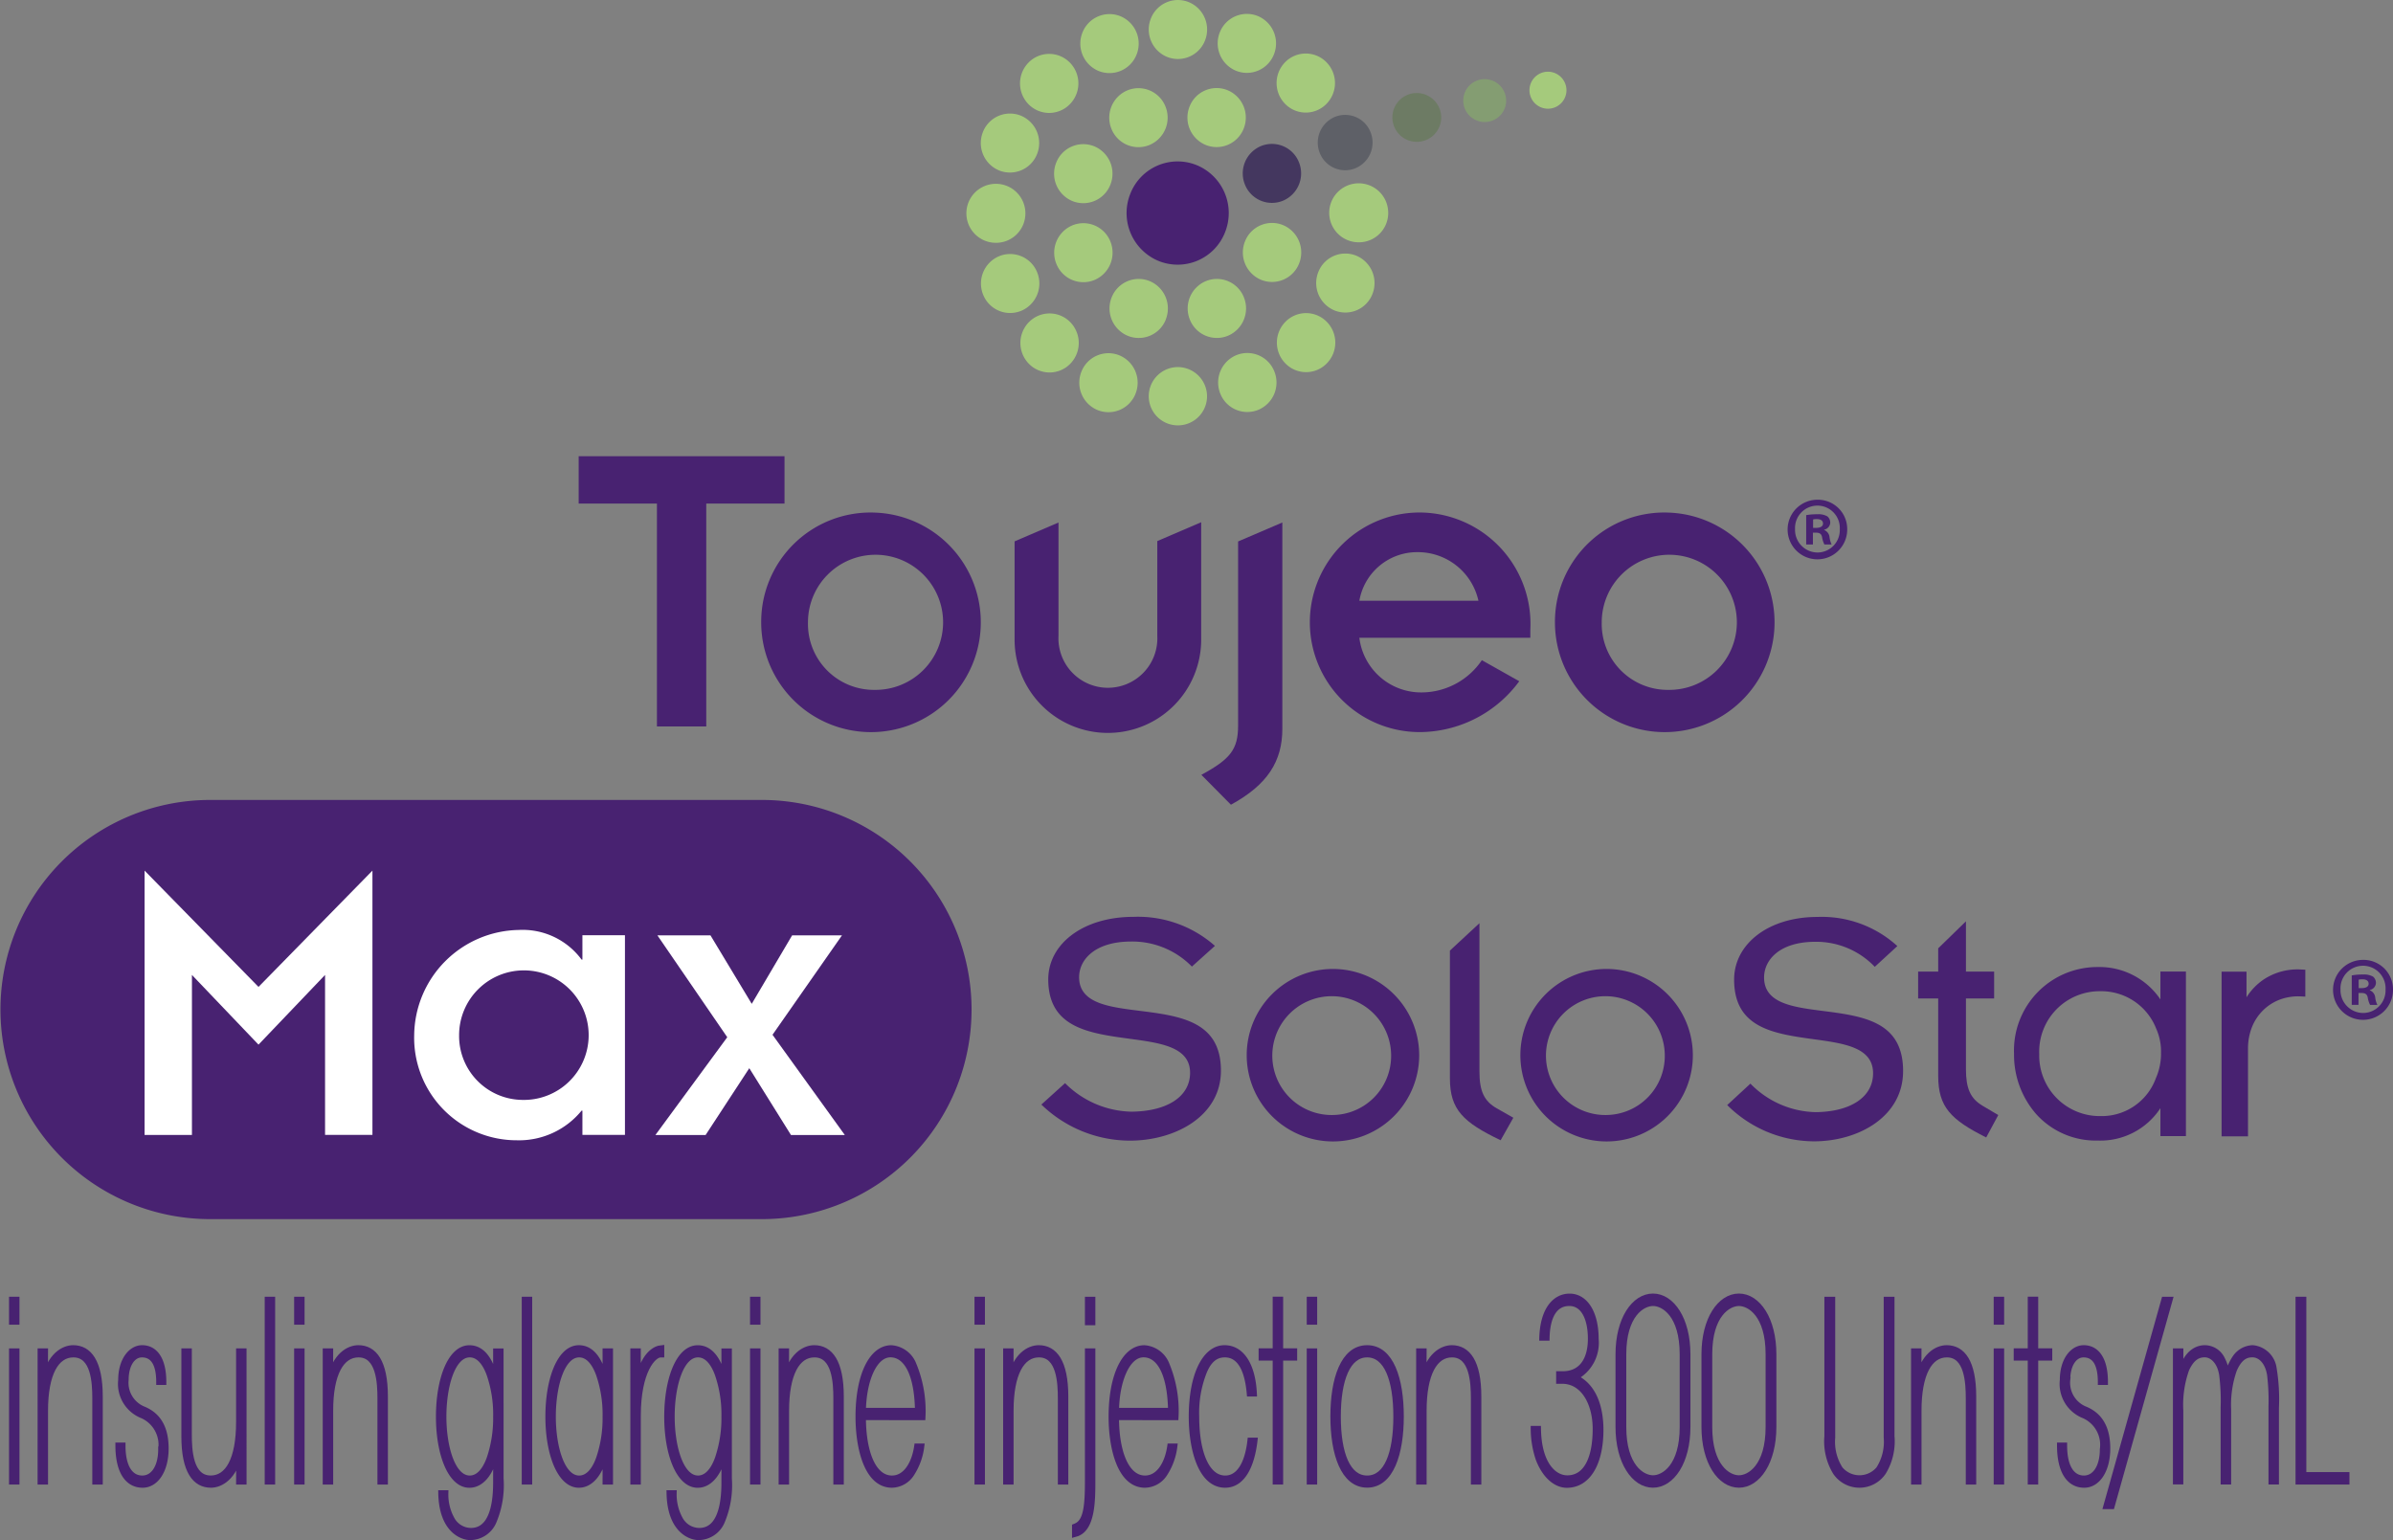<svg id="Group_76378" data-name="Group 76378" xmlns="http://www.w3.org/2000/svg" width="185.594" height="119.456" viewBox="0 0 185.594 119.456">
  <rect x="0" y="0" width="185.594" height="119.456" fill="#808080" stroke="none"/>
  <g id="Group_76368" data-name="Group 76368" transform="translate(0.923 100.558)">
    <path id="Path_3533" data-name="Path 3533" d="M43.8,240.741h.359v1.716H43.8Zm0,4.006h.359v10.109H43.8Z" transform="translate(-43.797 -240.493)" fill="#482271"/>
    <path id="Path_3534" data-name="Path 3534" d="M43.8,240.741h.358v1.717H43.8Zm0,4.006h.358v10.109H43.8Z" transform="translate(-43.797 -240.493)" fill="none" stroke="#482271" stroke-width="0.451"/>
    <path id="Path_3535" data-name="Path 3535" d="M47.086,246.56h.358c0,.724,0,1.392-.038,2.213.409-1.87,1.461-2.461,2.217-2.461,1.219,0,2.065,1.069,2.065,3.757v6.6h-.36v-6.428c0-1.239-.09-3.433-1.692-3.433-1.334,0-2.193,1.469-2.193,4.368v5.493h-.358Z" transform="translate(-44.867 -242.307)" fill="#482271"/>
    <path id="Path_3536" data-name="Path 3536" d="M47.086,246.56h.358c0,.724,0,1.392-.038,2.213.409-1.87,1.461-2.461,2.217-2.461,1.219,0,2.065,1.069,2.065,3.757v6.6h-.36v-6.428c0-1.239-.09-3.433-1.692-3.433-1.334,0-2.193,1.469-2.193,4.368v5.493h-.358Z" transform="translate(-44.867 -242.307)" fill="none" stroke="#482271" stroke-width="0.451"/>
    <path id="Path_3537" data-name="Path 3537" d="M59.2,248.944c0-1.622-.6-2.136-1.334-2.136s-1.256.8-1.256,1.964a2.221,2.221,0,0,0,1.423,2.308c.73.324,1.678,1.012,1.678,3.014,0,1.717-.781,2.823-1.794,2.823-1.191,0-1.884-1.106-1.884-3.052h.333c0,1.754.641,2.556,1.526,2.556s1.461-.9,1.461-2.251a2.489,2.489,0,0,0-1.448-2.631,2.629,2.629,0,0,1-1.655-2.747c0-1.564.8-2.481,1.628-2.481.962,0,1.654.821,1.654,2.633Z" transform="translate(-47.781 -242.306)" fill="#482271"/>
    <path id="Path_3538" data-name="Path 3538" d="M59.2,248.944c0-1.622-.6-2.136-1.334-2.136s-1.256.8-1.256,1.964a2.221,2.221,0,0,0,1.423,2.308c.73.324,1.678,1.012,1.678,3.014,0,1.717-.781,2.823-1.794,2.823-1.191,0-1.884-1.106-1.884-3.052h.333c0,1.754.641,2.556,1.526,2.556s1.461-.9,1.461-2.251a2.489,2.489,0,0,0-1.448-2.631,2.629,2.629,0,0,1-1.655-2.747c0-1.564.8-2.481,1.628-2.481.962,0,1.654.821,1.654,2.633Z" transform="translate(-47.781 -242.306)" fill="none" stroke="#482271" stroke-width="0.451"/>
    <path id="Path_3539" data-name="Path 3539" d="M68.222,256.789h-.36c0-.724,0-1.392.038-2.212-.41,1.868-1.46,2.46-2.217,2.46-1.219,0-2.065-1.068-2.065-3.757v-6.6h.359v6.427c0,1.239.09,3.433,1.693,3.433,1.333,0,2.191-1.468,2.191-4.368v-5.493h.36Z" transform="translate(-50.249 -242.427)" fill="#482271"/>
    <path id="Path_3540" data-name="Path 3540" d="M68.222,256.789h-.36c0-.724,0-1.392.038-2.212-.41,1.868-1.46,2.46-2.217,2.46-1.219,0-2.065-1.068-2.065-3.757v-6.6h.359v6.427c0,1.239.09,3.433,1.693,3.433,1.333,0,2.191-1.468,2.191-4.368v-5.493h.36Z" transform="translate(-50.249 -242.427)" fill="none" stroke="#482271" stroke-width="0.451"/>
    <rect id="Rectangle_147958" data-name="Rectangle 147958" width="0.358" height="14.115" transform="translate(19.833 0.247)" fill="#482271"/>
    <rect id="Rectangle_147959" data-name="Rectangle 147959" width="0.358" height="14.115" transform="translate(19.833 0.248)" fill="none" stroke="#482271" stroke-width="0.451"/>
    <path id="Path_3541" data-name="Path 3541" d="M76.582,240.741h.359v1.716h-.359Zm0,4.006h.359v10.109h-.359Z" transform="translate(-54.467 -240.493)" fill="#482271"/>
    <path id="Path_3542" data-name="Path 3542" d="M76.583,240.741h.358v1.717h-.358Zm0,4.006h.358v10.109h-.358Z" transform="translate(-54.468 -240.493)" fill="none" stroke="#482271" stroke-width="0.451"/>
    <path id="Path_3543" data-name="Path 3543" d="M79.87,246.56h.359c0,.724,0,1.392-.037,2.213.409-1.87,1.46-2.461,2.217-2.461,1.218,0,2.064,1.069,2.064,3.757v6.6h-.36v-6.428c0-1.239-.09-3.433-1.692-3.433-1.334,0-2.192,1.469-2.192,4.368v5.493H79.87Z" transform="translate(-55.537 -242.307)" fill="#482271"/>
    <path id="Path_3544" data-name="Path 3544" d="M79.87,246.56h.359c0,.724,0,1.392-.037,2.213.409-1.87,1.46-2.461,2.217-2.461,1.218,0,2.064,1.069,2.064,3.757v6.6h-.36v-6.428c0-1.239-.09-3.433-1.692-3.433-1.334,0-2.192,1.469-2.192,4.368v5.493H79.87Z" transform="translate(-55.537 -242.307)" fill="none" stroke="#482271" stroke-width="0.451"/>
    <path id="Path_3545" data-name="Path 3545" d="M97.683,256.422a7.232,7.232,0,0,1-.539,3.319,1.99,1.99,0,0,1-1.819,1.238c-.629,0-2.2-.552-2.257-3.414H93.4a3.967,3.967,0,0,0,.487,2.022,1.707,1.707,0,0,0,1.487.9c.718,0,1.949-.382,1.949-3.757,0-.65,0-1.622.025-2.594-.307,1.717-1.089,2.785-2.09,2.785-1.448,0-2.37-2.4-2.37-5.284,0-2.937.922-5.321,2.37-5.321.886,0,1.654.724,2.09,2.785-.025-.781-.025-1.506-.025-2.536h.358Zm-4.435-4.789c0,2.327.68,4.789,2.038,4.789.68,0,1.193-.61,1.526-1.526a9.735,9.735,0,0,0,.513-3.281,9.574,9.574,0,0,0-.513-3.28c-.333-.917-.846-1.527-1.526-1.527-1.359,0-2.038,2.461-2.038,4.807Z" transform="translate(-59.775 -242.307)" fill="#482271"/>
    <path id="Path_3546" data-name="Path 3546" d="M97.683,256.422a7.232,7.232,0,0,1-.539,3.319,1.99,1.99,0,0,1-1.819,1.238c-.629,0-2.2-.552-2.257-3.414H93.4a3.967,3.967,0,0,0,.487,2.022,1.707,1.707,0,0,0,1.487.9c.718,0,1.949-.382,1.949-3.757,0-.65,0-1.622.025-2.594-.307,1.717-1.089,2.785-2.09,2.785-1.448,0-2.37-2.4-2.37-5.284,0-2.937.922-5.321,2.37-5.321.886,0,1.654.724,2.09,2.785-.025-.781-.025-1.506-.025-2.536h.358Zm-4.435-4.789c0,2.327.68,4.789,2.038,4.789.68,0,1.193-.61,1.526-1.526a9.735,9.735,0,0,0,.513-3.281,9.574,9.574,0,0,0-.513-3.28c-.333-.917-.846-1.527-1.526-1.527-1.359,0-2.038,2.461-2.038,4.807Z" transform="translate(-59.775 -242.307)" fill="none" stroke="#482271" stroke-width="0.451"/>
    <rect id="Rectangle_147960" data-name="Rectangle 147960" width="0.358" height="14.115" transform="translate(39.767 0.247)" fill="#482271"/>
    <rect id="Rectangle_147961" data-name="Rectangle 147961" width="0.358" height="14.115" transform="translate(39.768 0.248)" fill="none" stroke="#482271" stroke-width="0.451"/>
    <path id="Path_3547" data-name="Path 3547" d="M110.265,256.669h-.359c0-1.259,0-1.945.026-2.536-.308,1.717-1.089,2.785-2.09,2.785-1.448,0-2.371-2.4-2.371-5.284,0-2.937.923-5.321,2.371-5.321.885,0,1.655.724,2.09,2.785-.026-.781-.026-1.506-.026-2.536h.359Zm-4.435-5.035c0,2.327.679,4.789,2.038,4.789.68,0,1.193-.61,1.526-1.526a9.735,9.735,0,0,0,.513-3.281,9.575,9.575,0,0,0-.513-3.28c-.333-.917-.846-1.527-1.526-1.527-1.359,0-2.038,2.461-2.038,4.807Z" transform="translate(-63.87 -242.307)" fill="#482271"/>
    <path id="Path_3548" data-name="Path 3548" d="M110.265,256.669h-.359c0-1.259,0-1.945.026-2.536-.308,1.717-1.089,2.785-2.09,2.785-1.448,0-2.371-2.4-2.371-5.284,0-2.937.923-5.321,2.371-5.321.885,0,1.655.724,2.09,2.785-.026-.781-.026-1.506-.026-2.536h.359Zm-4.435-5.035c0,2.327.679,4.789,2.038,4.789.68,0,1.193-.61,1.526-1.526a9.735,9.735,0,0,0,.513-3.281,9.575,9.575,0,0,0-.513-3.28c-.333-.917-.846-1.527-1.526-1.527-1.359,0-2.038,2.461-2.038,4.807Z" transform="translate(-63.87 -242.307)" fill="none" stroke="#482271" stroke-width="0.451"/>
    <path id="Path_3549" data-name="Path 3549" d="M115.239,246.56h.36c0,1.259,0,1.908-.038,2.633.383-2.422,1.435-2.843,1.858-2.881v.5h-.063c-.552,0-1.756,1.24-1.756,4.75v5.111h-.36Z" transform="translate(-67.049 -242.307)" fill="#482271"/>
    <path id="Path_3550" data-name="Path 3550" d="M115.239,246.56h.36c0,1.259,0,1.908-.038,2.633.383-2.422,1.435-2.843,1.858-2.881v.5h-.063c-.552,0-1.756,1.24-1.756,4.75v5.111h-.36Z" transform="translate(-67.049 -242.307)" fill="none" stroke="#482271" stroke-width="0.451"/>
    <path id="Path_3551" data-name="Path 3551" d="M123.93,256.422a7.242,7.242,0,0,1-.539,3.319,1.991,1.991,0,0,1-1.82,1.238c-.628,0-2.2-.552-2.256-3.414h.333a3.967,3.967,0,0,0,.488,2.022,1.706,1.706,0,0,0,1.486.9c.718,0,1.949-.382,1.949-3.757,0-.65,0-1.622.026-2.594-.308,1.717-1.09,2.785-2.09,2.785-1.448,0-2.372-2.4-2.372-5.284,0-2.937.923-5.321,2.372-5.321.885,0,1.653.724,2.09,2.785-.026-.781-.026-1.506-.026-2.536h.359Zm-4.435-4.789c0,2.327.68,4.789,2.038,4.789.679,0,1.192-.61,1.525-1.526a9.735,9.735,0,0,0,.513-3.281,9.574,9.574,0,0,0-.513-3.28c-.333-.917-.846-1.527-1.525-1.527-1.359,0-2.038,2.461-2.038,4.807Z" transform="translate(-68.317 -242.307)" fill="#482271"/>
    <path id="Path_3552" data-name="Path 3552" d="M123.93,256.422a7.242,7.242,0,0,1-.539,3.319,1.991,1.991,0,0,1-1.82,1.238c-.628,0-2.2-.552-2.256-3.414h.333a3.967,3.967,0,0,0,.488,2.022,1.706,1.706,0,0,0,1.486.9c.718,0,1.949-.382,1.949-3.757,0-.65,0-1.622.026-2.594-.308,1.717-1.09,2.785-2.09,2.785-1.448,0-2.372-2.4-2.372-5.284,0-2.937.923-5.321,2.372-5.321.885,0,1.653.724,2.09,2.785-.026-.781-.026-1.506-.026-2.536h.359Zm-4.435-4.789c0,2.327.68,4.789,2.038,4.789.679,0,1.192-.61,1.525-1.526a9.735,9.735,0,0,0,.513-3.281,9.574,9.574,0,0,0-.513-3.28c-.333-.917-.846-1.527-1.525-1.527-1.359,0-2.038,2.461-2.038,4.807Z" transform="translate(-68.317 -242.307)" fill="none" stroke="#482271" stroke-width="0.451"/>
    <path id="Path_3553" data-name="Path 3553" d="M129,240.741h.358v1.716H129Zm0,4.006h.358v10.109H129Z" transform="translate(-71.527 -240.493)" fill="#482271"/>
    <path id="Path_3554" data-name="Path 3554" d="M129,240.741h.359v1.717H129Zm0,4.006h.359v10.109H129Z" transform="translate(-71.527 -240.493)" fill="none" stroke="#482271" stroke-width="0.451"/>
    <path id="Path_3555" data-name="Path 3555" d="M132.287,246.56h.36c0,.724,0,1.392-.038,2.213.41-1.87,1.46-2.461,2.217-2.461,1.219,0,2.065,1.069,2.065,3.757v6.6h-.359v-6.428c0-1.239-.09-3.433-1.693-3.433-1.332,0-2.191,1.469-2.191,4.368v5.493h-.36Z" transform="translate(-72.597 -242.307)" fill="#482271"/>
    <path id="Path_3556" data-name="Path 3556" d="M132.287,246.56h.36c0,.724,0,1.392-.038,2.213.41-1.87,1.46-2.461,2.217-2.461,1.219,0,2.065,1.069,2.065,3.757v6.6h-.359v-6.428c0-1.239-.09-3.433-1.693-3.433-1.332,0-2.191,1.469-2.191,4.368v5.493h-.36Z" transform="translate(-72.597 -242.307)" fill="none" stroke="#482271" stroke-width="0.451"/>
    <path id="Path_3557" data-name="Path 3557" d="M141.484,251.672c0,2.8.82,4.75,2.244,4.75,1.064,0,1.744-1.106,1.948-2.48h.333a4.963,4.963,0,0,1-.756,2.1,1.856,1.856,0,0,1-1.525.876c-1.935,0-2.6-2.879-2.6-5.282,0-3.281,1.077-5.321,2.55-5.321a2,2,0,0,1,1.732,1.3,9.381,9.381,0,0,1,.692,4.063Zm4.256-.5c-.051-3.033-.962-4.368-2.128-4.368-1.257,0-2.09,1.983-2.128,4.368Z" transform="translate(-75.474 -242.307)" fill="#482271"/>
    <path id="Path_3558" data-name="Path 3558" d="M141.484,251.672c0,2.8.82,4.75,2.244,4.75,1.064,0,1.744-1.106,1.948-2.48h.333a4.963,4.963,0,0,1-.756,2.1,1.856,1.856,0,0,1-1.525.876c-1.935,0-2.6-2.879-2.6-5.282,0-3.281,1.077-5.321,2.55-5.321a2,2,0,0,1,1.732,1.3,9.381,9.381,0,0,1,.692,4.063Zm4.256-.5c-.051-3.033-.962-4.368-2.128-4.368-1.257,0-2.09,1.983-2.128,4.368Z" transform="translate(-75.474 -242.307)" fill="none" stroke="#482271" stroke-width="0.451"/>
    <path id="Path_3559" data-name="Path 3559" d="M154.809,240.741h.358v1.716h-.358Zm0,4.006h.358v10.109h-.358Z" transform="translate(-79.927 -240.493)" fill="#482271"/>
    <path id="Path_3560" data-name="Path 3560" d="M154.808,240.741h.359v1.717h-.359Zm0,4.006h.359v10.109h-.359Z" transform="translate(-79.927 -240.493)" fill="none" stroke="#482271" stroke-width="0.451"/>
    <path id="Path_3561" data-name="Path 3561" d="M158.1,246.56h.358c0,.724,0,1.392-.036,2.213.409-1.87,1.46-2.461,2.216-2.461,1.219,0,2.065,1.069,2.065,3.757v6.6h-.36v-6.428c0-1.239-.088-3.433-1.692-3.433-1.334,0-2.193,1.469-2.193,4.368v5.493H158.1Z" transform="translate(-80.997 -242.307)" fill="#482271"/>
    <path id="Path_3562" data-name="Path 3562" d="M158.1,246.56h.358c0,.724,0,1.392-.036,2.213.409-1.87,1.46-2.461,2.216-2.461,1.219,0,2.065,1.069,2.065,3.757v6.6h-.36v-6.428c0-1.239-.088-3.433-1.692-3.433-1.334,0-2.193,1.469-2.193,4.368v5.493H158.1Z" transform="translate(-80.997 -242.307)" fill="none" stroke="#482271" stroke-width="0.451"/>
    <path id="Path_3563" data-name="Path 3563" d="M167.38,254.74c0,1.508,0,3.645-1.166,4.121l-.192.057v-.572a1.12,1.12,0,0,0,.128-.057c.782-.362.872-1.659.872-3.549v-9.993h.358Zm-.358-14h.358V242.5h-.358Z" transform="translate(-83.576 -240.493)" fill="#482271"/>
    <path id="Path_3564" data-name="Path 3564" d="M167.38,254.741c0,1.508,0,3.643-1.166,4.121l-.192.057v-.572a1.245,1.245,0,0,0,.128-.058c.782-.363.872-1.659.872-3.548v-9.994h.358Zm-.358-14h.358V242.5h-.358Z" transform="translate(-83.576 -240.493)" fill="none" stroke="#482271" stroke-width="0.451"/>
    <path id="Path_3565" data-name="Path 3565" d="M170.581,251.672c0,2.8.82,4.75,2.244,4.75,1.064,0,1.744-1.106,1.947-2.48h.334a4.954,4.954,0,0,1-.757,2.1,1.854,1.854,0,0,1-1.524.876c-1.935,0-2.6-2.879-2.6-5.282,0-3.281,1.077-5.321,2.55-5.321a2,2,0,0,1,1.732,1.3,9.391,9.391,0,0,1,.691,4.063Zm4.256-.5c-.051-3.033-.962-4.368-2.128-4.368-1.257,0-2.09,1.983-2.128,4.368Z" transform="translate(-84.943 -242.307)" fill="#482271"/>
    <path id="Path_3566" data-name="Path 3566" d="M170.581,251.672c0,2.8.82,4.75,2.244,4.75,1.064,0,1.744-1.106,1.947-2.48h.334a4.954,4.954,0,0,1-.757,2.1,1.854,1.854,0,0,1-1.524.876c-1.935,0-2.6-2.879-2.6-5.282,0-3.281,1.077-5.321,2.55-5.321a2,2,0,0,1,1.732,1.3,9.391,9.391,0,0,1,.691,4.063Zm4.256-.5c-.051-3.033-.962-4.368-2.128-4.368-1.257,0-2.09,1.983-2.128,4.368Z" transform="translate(-84.943 -242.307)" fill="none" stroke="#482271" stroke-width="0.451"/>
    <path id="Path_3567" data-name="Path 3567" d="M184.323,253.484c-.244,2.08-1.013,3.433-2.281,3.433-1.937,0-2.6-2.918-2.6-5.283,0-3.243,1.051-5.322,2.552-5.322,1.332,0,2.178,1.355,2.281,3.529h-.334c-.217-2.5-1.141-3.033-1.923-3.033-.627,0-1.2.306-1.628,1.355a8.671,8.671,0,0,0-.589,3.453c0,2.86.82,4.806,2.244,4.806,1.062,0,1.742-1.106,1.948-2.938Z" transform="translate(-87.943 -242.307)" fill="#482271"/>
    <path id="Path_3568" data-name="Path 3568" d="M184.323,253.484c-.244,2.08-1.013,3.433-2.281,3.433-1.937,0-2.6-2.918-2.6-5.283,0-3.243,1.051-5.322,2.552-5.322,1.332,0,2.178,1.355,2.281,3.529h-.334c-.217-2.5-1.141-3.033-1.923-3.033-.627,0-1.2.306-1.628,1.355a8.671,8.671,0,0,0-.589,3.453c0,2.86.82,4.806,2.244,4.806,1.062,0,1.742-1.106,1.948-2.938Z" transform="translate(-87.943 -242.307)" fill="none" stroke="#482271" stroke-width="0.451"/>
    <path id="Path_3569" data-name="Path 3569" d="M188.568,245.243h-1.09v-.5h1.09v-4.006h.36v4.006h1.088v.5h-1.088v9.613h-.36Z" transform="translate(-90.56 -240.494)" fill="#482271"/>
    <path id="Path_3570" data-name="Path 3570" d="M188.568,245.243h-1.09v-.5h1.09v-4.006h.36v4.006h1.088v.5h-1.088v9.613h-.36Z" transform="translate(-90.56 -240.494)" fill="none" stroke="#482271" stroke-width="0.451"/>
    <path id="Path_3571" data-name="Path 3571" d="M193.009,240.741h.358v1.716h-.358Zm0,4.006h.358v10.109h-.358Z" transform="translate(-92.36 -240.493)" fill="#482271"/>
    <path id="Path_3572" data-name="Path 3572" d="M193.009,240.741h.358v1.717h-.358Zm0,4.006h.358v10.109h-.358Z" transform="translate(-92.36 -240.493)" fill="none" stroke="#482271" stroke-width="0.451"/>
    <path id="Path_3573" data-name="Path 3573" d="M195.727,251.595c0-2.86.782-5.283,2.627-5.283s2.616,2.423,2.616,5.3-.782,5.3-2.616,5.3-2.627-2.423-2.627-5.3Zm.359.038c0,2.861.743,4.789,2.268,4.789s2.256-1.927,2.256-4.807-.743-4.807-2.256-4.807-2.268,1.927-2.268,4.807Z" transform="translate(-93.244 -242.307)" fill="#482271"/>
    <path id="Path_3574" data-name="Path 3574" d="M195.727,251.595c0-2.86.782-5.283,2.627-5.283s2.616,2.423,2.616,5.3-.782,5.3-2.616,5.3-2.627-2.423-2.627-5.3Zm.359.038c0,2.861.743,4.789,2.268,4.789s2.256-1.927,2.256-4.807-.743-4.807-2.256-4.807-2.268,1.927-2.268,4.807Z" transform="translate(-93.244 -242.307)" fill="none" stroke="#482271" stroke-width="0.451"/>
    <path id="Path_3575" data-name="Path 3575" d="M205.59,246.56h.36c0,.724,0,1.392-.038,2.213.409-1.87,1.46-2.461,2.217-2.461,1.218,0,2.064,1.069,2.064,3.757v6.6h-.358v-6.428c0-1.239-.091-3.433-1.693-3.433-1.332,0-2.192,1.469-2.192,4.368v5.493h-.36Z" transform="translate(-96.454 -242.307)" fill="#482271"/>
    <path id="Path_3576" data-name="Path 3576" d="M205.59,246.56h.36c0,.724,0,1.392-.038,2.213.409-1.87,1.46-2.461,2.217-2.461,1.218,0,2.064,1.069,2.064,3.757v6.6h-.358v-6.428c0-1.239-.091-3.433-1.693-3.433-1.332,0-2.192,1.469-2.192,4.368v5.493h-.36Z" transform="translate(-96.454 -242.307)" fill="none" stroke="#482271" stroke-width="0.451"/>
    <path id="Path_3577" data-name="Path 3577" d="M219.427,243.579c.065-2.194,1.013-3.2,2.128-3.2,1.167,0,2.025,1.221,2.025,3.3a3.02,3.02,0,0,1-1.616,2.975c1.591.725,1.987,2.575,1.987,4.063,0,2.575-.974,4.273-2.615,4.273-.847,0-1.7-.724-2.192-2.022a7.435,7.435,0,0,1-.384-2.327h.346c.038,2.708,1.193,3.833,2.269,3.833,1.41,0,2.192-1.41,2.192-3.833,0-1.985-.935-3.719-2.59-3.719h-.243V246.4h.283c1.448,0,2.178-1.087,2.178-2.746,0-1.622-.576-2.766-1.665-2.766-1.206,0-1.719,1.126-1.757,2.69Z" transform="translate(-100.741 -240.374)" fill="#482271"/>
    <path id="Path_3578" data-name="Path 3578" d="M219.427,243.579c.065-2.194,1.013-3.2,2.128-3.2,1.167,0,2.025,1.221,2.025,3.3a3.02,3.02,0,0,1-1.616,2.975c1.591.725,1.987,2.575,1.987,4.063,0,2.575-.974,4.273-2.615,4.273-.847,0-1.7-.724-2.192-2.022a7.435,7.435,0,0,1-.384-2.327h.346c.038,2.708,1.193,3.833,2.269,3.833,1.41,0,2.192-1.41,2.192-3.833,0-1.985-.935-3.719-2.59-3.719h-.243V246.4h.283c1.448,0,2.178-1.087,2.178-2.746,0-1.622-.576-2.766-1.665-2.766-1.206,0-1.719,1.126-1.757,2.69Z" transform="translate(-100.741 -240.374)" fill="none" stroke="#482271" stroke-width="0.451"/>
    <path id="Path_3579" data-name="Path 3579" d="M228.511,244.857c0-2.71,1.23-4.483,2.68-4.483s2.679,1.773,2.679,4.483V250.5c0,2.709-1.231,4.482-2.679,4.482s-2.68-1.773-2.68-4.482Zm.384,5.645c0,3.07,1.449,3.968,2.3,3.968s2.293-.9,2.293-3.968v-5.645c0-3.072-1.448-3.968-2.293-3.968s-2.3.9-2.3,3.968Z" transform="translate(-103.914 -240.374)" fill="#482271"/>
    <path id="Path_3580" data-name="Path 3580" d="M228.511,244.857c0-2.71,1.23-4.483,2.68-4.483s2.679,1.773,2.679,4.483V250.5c0,2.709-1.231,4.482-2.679,4.482s-2.68-1.773-2.68-4.482Zm.384,5.645c0,3.07,1.449,3.968,2.3,3.968s2.293-.9,2.293-3.968v-5.645c0-3.072-1.448-3.968-2.293-3.968s-2.3.9-2.3,3.968Z" transform="translate(-103.914 -240.374)" fill="none" stroke="#482271" stroke-width="0.451"/>
    <path id="Path_3581" data-name="Path 3581" d="M238.393,244.857c0-2.71,1.231-4.483,2.68-4.483s2.679,1.773,2.679,4.483V250.5c0,2.709-1.23,4.482-2.679,4.482s-2.68-1.773-2.68-4.482Zm.385,5.645c0,3.07,1.449,3.968,2.295,3.968s2.294-.9,2.294-3.968v-5.645c0-3.072-1.448-3.968-2.294-3.968s-2.295.9-2.295,3.968Z" transform="translate(-107.13 -240.374)" fill="#482271"/>
    <path id="Path_3582" data-name="Path 3582" d="M238.393,244.857c0-2.71,1.231-4.483,2.68-4.483s2.679,1.773,2.679,4.483V250.5c0,2.709-1.23,4.482-2.679,4.482s-2.68-1.773-2.68-4.482Zm.385,5.645c0,3.07,1.449,3.968,2.295,3.968s2.294-.9,2.294-3.968v-5.645c0-3.072-1.448-3.968-2.294-3.968s-2.295.9-2.295,3.968Z" transform="translate(-107.13 -240.374)" fill="none" stroke="#482271" stroke-width="0.451"/>
    <path id="Path_3583" data-name="Path 3583" d="M252.918,240.742v10.7a3.926,3.926,0,0,0,.6,2.44,1.96,1.96,0,0,0,3.013,0,3.922,3.922,0,0,0,.6-2.44v-10.7h.385v10.586a4.6,4.6,0,0,1-.641,2.785,2.227,2.227,0,0,1-3.705,0,4.6,4.6,0,0,1-.641-2.785V240.742Z" transform="translate(-111.733 -240.494)" fill="#482271"/>
    <path id="Path_3584" data-name="Path 3584" d="M252.918,240.742v10.7a3.926,3.926,0,0,0,.6,2.44,1.96,1.96,0,0,0,3.013,0,3.922,3.922,0,0,0,.6-2.44v-10.7h.385v10.586a4.6,4.6,0,0,1-.641,2.785,2.227,2.227,0,0,1-3.705,0,4.6,4.6,0,0,1-.641-2.785V240.742Z" transform="translate(-111.733 -240.494)" fill="none" stroke="#482271" stroke-width="0.451"/>
    <path id="Path_3585" data-name="Path 3585" d="M262.492,246.56h.359c0,.724,0,1.392-.037,2.213.409-1.87,1.461-2.461,2.216-2.461,1.219,0,2.065,1.069,2.065,3.757v6.6h-.358v-6.428c0-1.239-.091-3.433-1.693-3.433-1.332,0-2.192,1.469-2.192,4.368v5.493h-.359Z" transform="translate(-114.974 -242.307)" fill="#482271"/>
    <path id="Path_3586" data-name="Path 3586" d="M262.492,246.56h.359c0,.724,0,1.392-.037,2.213.409-1.87,1.461-2.461,2.216-2.461,1.219,0,2.065,1.069,2.065,3.757v6.6h-.358v-6.428c0-1.239-.091-3.433-1.693-3.433-1.332,0-2.192,1.469-2.192,4.368v5.493h-.359Z" transform="translate(-114.974 -242.307)" fill="none" stroke="#482271" stroke-width="0.451"/>
    <path id="Path_3587" data-name="Path 3587" d="M271.995,240.741h.358v1.716h-.358Zm0,4.006h.358v10.109h-.358Z" transform="translate(-118.067 -240.493)" fill="#482271"/>
    <path id="Path_3588" data-name="Path 3588" d="M271.995,240.741h.359v1.717h-.359Zm0,4.006h.359v10.109h-.359Z" transform="translate(-118.067 -240.493)" fill="none" stroke="#482271" stroke-width="0.451"/>
    <path id="Path_3589" data-name="Path 3589" d="M275.385,245.243h-1.09v-.5h1.09v-4.006h.358v4.006h1.09v.5h-1.09v9.613h-.358Z" transform="translate(-118.815 -240.494)" fill="#482271"/>
    <path id="Path_3590" data-name="Path 3590" d="M275.385,245.243h-1.09v-.5h1.09v-4.006h.358v4.006h1.09v.5h-1.09v9.613h-.358Z" transform="translate(-118.815 -240.494)" fill="none" stroke="#482271" stroke-width="0.451"/>
    <path id="Path_3591" data-name="Path 3591" d="M282.441,248.944c0-1.622-.6-2.136-1.335-2.136s-1.255.8-1.255,1.964a2.22,2.22,0,0,0,1.424,2.308c.73.324,1.679,1.012,1.679,3.014,0,1.717-.782,2.823-1.795,2.823-1.193,0-1.884-1.106-1.884-3.052h.332c0,1.754.641,2.556,1.527,2.556s1.461-.9,1.461-2.251a2.489,2.489,0,0,0-1.449-2.631,2.63,2.63,0,0,1-1.654-2.747c0-1.564.795-2.481,1.628-2.481.961,0,1.654.821,1.654,2.633Z" transform="translate(-120.436 -242.306)" fill="#482271"/>
    <path id="Path_3592" data-name="Path 3592" d="M282.441,248.944c0-1.622-.6-2.136-1.335-2.136s-1.255.8-1.255,1.964a2.22,2.22,0,0,0,1.424,2.308c.73.324,1.679,1.012,1.679,3.014,0,1.717-.782,2.823-1.795,2.823-1.193,0-1.884-1.106-1.884-3.052h.332c0,1.754.641,2.556,1.527,2.556s1.461-.9,1.461-2.251a2.489,2.489,0,0,0-1.449-2.631,2.63,2.63,0,0,1-1.654-2.747c0-1.564.795-2.481,1.628-2.481.961,0,1.654.821,1.654,2.633Z" transform="translate(-120.436 -242.306)" fill="none" stroke="#482271" stroke-width="0.451"/>
    <path id="Path_3593" data-name="Path 3593" d="M289.1,240.742h.423l-4.5,16.022h-.424Z" transform="translate(-122.167 -240.494)" fill="#482271"/>
    <path id="Path_3594" data-name="Path 3594" d="M289.1,240.742h.423l-4.5,16.022h-.424Z" transform="translate(-122.167 -240.494)" fill="none" stroke="#482271" stroke-width="0.451"/>
    <path id="Path_3595" data-name="Path 3595" d="M292.6,246.56h.359c0,.61,0,1.221-.037,1.945.435-1.926,1.408-2.193,1.935-2.193a1.5,1.5,0,0,1,1.319.839,3.514,3.514,0,0,1,.4,1.545,3.926,3.926,0,0,1,.654-1.66,1.7,1.7,0,0,1,1.333-.724,1.819,1.819,0,0,1,1.616,1.487,14.739,14.739,0,0,1,.192,3.167v5.7h-.359v-5.817a16.249,16.249,0,0,0-.115-2.5c-.167-.993-.731-1.545-1.359-1.545-.488,0-.988.191-1.423,1.182a8.218,8.218,0,0,0-.45,3.09v5.589H296.3v-5.741a15.843,15.843,0,0,0-.116-2.556c-.154-.991-.731-1.564-1.346-1.564-.551,0-1.012.267-1.422,1.145a8.233,8.233,0,0,0-.462,3.2v5.512H292.6Z" transform="translate(-124.772 -242.307)" fill="#482271"/>
    <path id="Path_3596" data-name="Path 3596" d="M292.6,246.56h.359c0,.61,0,1.221-.037,1.945.435-1.926,1.408-2.193,1.935-2.193a1.5,1.5,0,0,1,1.319.839,3.514,3.514,0,0,1,.4,1.545,3.926,3.926,0,0,1,.654-1.66,1.7,1.7,0,0,1,1.333-.724,1.819,1.819,0,0,1,1.616,1.487,14.739,14.739,0,0,1,.192,3.167v5.7h-.359v-5.817a16.249,16.249,0,0,0-.115-2.5c-.167-.993-.731-1.545-1.359-1.545-.488,0-.988.191-1.423,1.182a8.218,8.218,0,0,0-.45,3.09v5.589H296.3v-5.741a15.843,15.843,0,0,0-.116-2.556c-.154-.991-.731-1.564-1.346-1.564-.551,0-1.012.267-1.422,1.145a8.233,8.233,0,0,0-.462,3.2v5.512H292.6Z" transform="translate(-124.772 -242.307)" fill="none" stroke="#482271" stroke-width="0.451"/>
    <path id="Path_3597" data-name="Path 3597" d="M306.7,240.742h.385v13.6h3.345v.515H306.7Z" transform="translate(-129.362 -240.494)" fill="#482271"/>
    <path id="Path_3598" data-name="Path 3598" d="M306.7,240.742h.385v13.6h3.345v.515H306.7Z" transform="translate(-129.362 -240.494)" fill="none" stroke="#482271" stroke-width="0.451"/>
  </g>
  <g id="Group_76381" data-name="Group 76381">
    <g id="Group_76366" data-name="Group 76366" transform="translate(44.88)">
      <path id="Path_3485" data-name="Path 3485" d="M179.585,115.812a3.944,3.944,0,0,1-5.172,2.175,4.022,4.022,0,0,1-2.148-5.232,3.939,3.939,0,0,1,5.169-2.173,4.02,4.02,0,0,1,2.15,5.23" transform="translate(-129.468 -97.759)" fill="#482271"/>
      <path id="Path_3486" data-name="Path 3486" d="M196.886,109.059a2.115,2.115,0,0,1-2.778-1.158,2.16,2.16,0,0,1,1.147-2.808,2.114,2.114,0,0,1,2.776,1.158,2.154,2.154,0,0,1-1.145,2.807" transform="translate(-136.623 -96.018)" fill="#5e6067"/>
      <path id="Path_3487" data-name="Path 3487" d="M188.45,112.666a2.254,2.254,0,0,1-2.958-1.235,2.3,2.3,0,0,1,1.221-2.992,2.254,2.254,0,0,1,2.958,1.235,2.3,2.3,0,0,1-1.221,2.992" transform="translate(-133.814 -97.103)" fill="#44375f"/>
      <path id="Path_3488" data-name="Path 3488" d="M193.111,128.394a2.3,2.3,0,0,1,0,3.236,2.239,2.239,0,0,1-3.2,0,2.3,2.3,0,0,1,0-3.234,2.242,2.242,0,0,1,3.2,0" transform="translate(-135.095 -103.438)" fill="#a5ca7c"/>
      <path id="Path_3489" data-name="Path 3489" d="M183.314,105.006a2.255,2.255,0,0,1-2.956,1.243,2.3,2.3,0,0,1-1.227-2.99,2.252,2.252,0,0,1,2.953-1.244,2.3,2.3,0,0,1,1.23,2.991" transform="translate(-131.745 -95.013)" fill="#a5ca7c"/>
      <path id="Path_3490" data-name="Path 3490" d="M186.792,96.476a2.254,2.254,0,0,1-2.955,1.242,2.3,2.3,0,0,1-1.228-2.989,2.256,2.256,0,0,1,2.953-1.242,2.3,2.3,0,0,1,1.23,2.989" transform="translate(-132.877 -92.238)" fill="#a5ca7c"/>
      <path id="Path_3491" data-name="Path 3491" d="M178.867,94.88a2.256,2.256,0,0,1-2.956,1.243,2.3,2.3,0,0,1-1.227-2.989,2.252,2.252,0,0,1,2.952-1.243,2.3,2.3,0,0,1,1.23,2.989" transform="translate(-130.298 -91.718)" fill="#a5ca7c"/>
      <path id="Path_3492" data-name="Path 3492" d="M171,96.5a2.254,2.254,0,0,1-2.955,1.242,2.3,2.3,0,0,1-1.227-2.99,2.254,2.254,0,0,1,2.953-1.243A2.3,2.3,0,0,1,171,96.5" transform="translate(-127.739 -92.245)" fill="#a5ca7c"/>
      <path id="Path_3493" data-name="Path 3493" d="M170.881,135.493a2.256,2.256,0,0,1-2.957,1.242,2.3,2.3,0,0,1-1.226-2.989,2.25,2.25,0,0,1,2.95-1.243,2.3,2.3,0,0,1,1.232,2.99" transform="translate(-127.699 -104.936)" fill="#a5ca7c"/>
      <path id="Path_3494" data-name="Path 3494" d="M195.162,125.276a2.3,2.3,0,0,1-1.227-2.988,2.251,2.251,0,0,1,2.953-1.244,2.3,2.3,0,0,1,1.228,2.989,2.253,2.253,0,0,1-2.954,1.243" transform="translate(-136.563 -101.206)" fill="#a5ca7c"/>
      <path id="Path_3495" data-name="Path 3495" d="M156.6,109.178a2.3,2.3,0,0,1-1.228-2.99,2.254,2.254,0,0,1,2.956-1.241,2.3,2.3,0,0,1,1.228,2.988,2.257,2.257,0,0,1-2.956,1.244" transform="translate(-124.012 -95.967)" fill="#a5ca7c"/>
      <path id="Path_3496" data-name="Path 3496" d="M186.84,133.719a2.294,2.294,0,0,1-1.221,2.992,2.25,2.25,0,0,1-2.956-1.235,2.3,2.3,0,0,1,1.221-2.992,2.251,2.251,0,0,1,2.956,1.235" transform="translate(-132.894 -104.929)" fill="#a5ca7c"/>
      <path id="Path_3497" data-name="Path 3497" d="M158.352,125.327a2.253,2.253,0,0,1-2.959-1.235,2.3,2.3,0,0,1,1.22-2.99,2.254,2.254,0,0,1,2.961,1.234,2.3,2.3,0,0,1-1.221,2.992" transform="translate(-124.019 -101.224)" fill="#a5ca7c"/>
      <path id="Path_3498" data-name="Path 3498" d="M179.033,136.212a2.261,2.261,0,1,1-2.264-2.284,2.272,2.272,0,0,1,2.264,2.284" transform="translate(-130.298 -105.456)" fill="#a5ca7c"/>
      <path id="Path_3499" data-name="Path 3499" d="M197.607,117.372a2.288,2.288,0,1,1,2.256-2.291,2.274,2.274,0,0,1-2.256,2.291" transform="translate(-137.077 -98.578)" fill="#a5ca7c"/>
      <path id="Path_3500" data-name="Path 3500" d="M155.888,117.43a2.288,2.288,0,1,1,2.257-2.292,2.277,2.277,0,0,1-2.257,2.292" transform="translate(-123.499 -98.597)" fill="#a5ca7c"/>
      <path id="Path_3501" data-name="Path 3501" d="M163.572,98.588a2.3,2.3,0,0,1,0,3.236,2.241,2.241,0,0,1-3.2,0,2.309,2.309,0,0,1,0-3.235,2.242,2.242,0,0,1,3.2,0" transform="translate(-125.481 -93.737)" fill="#a5ca7c"/>
      <path id="Path_3502" data-name="Path 3502" d="M193.073,101.785a2.243,2.243,0,0,1-3.2,0,2.307,2.307,0,0,1,0-3.237,2.241,2.241,0,0,1,3.2,0,2.3,2.3,0,0,1,0,3.236" transform="translate(-135.081 -93.724)" fill="#a5ca7c"/>
      <path id="Path_3503" data-name="Path 3503" d="M163.616,131.671a2.245,2.245,0,0,1-3.2,0,2.307,2.307,0,0,1,0-3.237,2.243,2.243,0,0,1,3.2,0,2.306,2.306,0,0,1,0,3.236" transform="translate(-125.494 -103.451)" fill="#a5ca7c"/>
      <path id="Path_3504" data-name="Path 3504" d="M174.36,126.962A2.255,2.255,0,0,1,171.4,128.2a2.3,2.3,0,0,1-1.227-2.989,2.254,2.254,0,0,1,2.953-1.243,2.3,2.3,0,0,1,1.23,2.989" transform="translate(-128.83 -102.16)" fill="#a5ca7c"/>
      <path id="Path_3505" data-name="Path 3505" d="M186.73,121.758a2.3,2.3,0,0,1-1.228-2.99,2.253,2.253,0,0,1,2.956-1.242,2.3,2.3,0,0,1,1.228,2.989,2.255,2.255,0,0,1-2.956,1.244" transform="translate(-133.818 -100.061)" fill="#a5ca7c"/>
      <path id="Path_3506" data-name="Path 3506" d="M165.03,112.7a2.3,2.3,0,0,1-1.23-2.992,2.255,2.255,0,0,1,2.957-1.242,2.3,2.3,0,0,1,1.228,2.99,2.255,2.255,0,0,1-2.955,1.244" transform="translate(-126.755 -97.112)" fill="#a5ca7c"/>
      <path id="Path_3507" data-name="Path 3507" d="M174.325,103.266a2.3,2.3,0,0,1-1.221,2.992,2.253,2.253,0,0,1-2.959-1.234,2.3,2.3,0,0,1,1.222-2.993,2.254,2.254,0,0,1,2.958,1.235" transform="translate(-128.82 -95.018)" fill="#a5ca7c"/>
      <path id="Path_3508" data-name="Path 3508" d="M183.34,125.2a2.3,2.3,0,0,1-1.221,2.993,2.253,2.253,0,0,1-2.958-1.235,2.3,2.3,0,0,1,1.22-2.992,2.251,2.251,0,0,1,2.959,1.234" transform="translate(-131.754 -102.155)" fill="#a5ca7c"/>
      <path id="Path_3509" data-name="Path 3509" d="M166.772,121.785a2.256,2.256,0,0,1-2.959-1.235,2.3,2.3,0,0,1,1.221-2.992,2.252,2.252,0,0,1,2.959,1.234,2.3,2.3,0,0,1-1.221,2.993" transform="translate(-126.759 -100.071)" fill="#a5ca7c"/>
      <path id="Path_3510" data-name="Path 3510" d="M206.311,104.329a1.894,1.894,0,1,1-1.895-1.916,1.906,1.906,0,0,1,1.895,1.916" transform="translate(-139.414 -95.199)" fill="#6d7b64"/>
      <path id="Path_3511" data-name="Path 3511" d="M214,102.5a1.664,1.664,0,1,1-1.664-1.684A1.674,1.674,0,0,1,214,102.5" transform="translate(-142.066 -94.679)" fill="#849d72"/>
      <path id="Path_3512" data-name="Path 3512" d="M221.156,101.416a1.435,1.435,0,1,1-1.435-1.452,1.443,1.443,0,0,1,1.435,1.452" transform="translate(-144.545 -94.402)" fill="#a5ca7c"/>
      <path id="Path_3513" data-name="Path 3513" d="M108.964,144.18v3.671h6.07v17.288h3.826V147.851h6.069V144.18Z" transform="translate(-108.964 -108.793)" fill="#482271"/>
      <path id="Path_3514" data-name="Path 3514" d="M138.759,164.411a5.24,5.24,0,1,0-5.18-5.238,5.115,5.115,0,0,0,5.18,5.238m0-13.75a8.516,8.516,0,1,1-8.808,8.512,8.48,8.48,0,0,1,8.808-8.512" transform="translate(-115.795 -110.902)" fill="#482271"/>
      <path id="Path_3515" data-name="Path 3515" d="M162.491,151.791l-3.405,1.462v7.622a7.236,7.236,0,0,0,14.472,0v-9.106l-3.405,1.462v7.347a3.836,3.836,0,1,1-7.662,0Z" transform="translate(-125.277 -111.263)" fill="#482271"/>
      <path id="Path_3516" data-name="Path 3516" d="M186.84,167.786V151.8l-3.431,1.47v14.281c0,1.859-.61,2.605-2.849,3.821l2.293,2.318c2.838-1.55,3.988-3.365,3.988-5.9" transform="translate(-132.266 -111.273)" fill="#482271"/>
      <path id="Path_3517" data-name="Path 3517" d="M206.116,157.5a4.813,4.813,0,0,0-4.719-3.771,4.545,4.545,0,0,0-4.518,3.771Zm3.166,6.241a9.629,9.629,0,0,1-7.42,3.939,8.516,8.516,0,1,1,0-17.021,8.639,8.639,0,0,1,8.278,9.077v.633H196.879a4.826,4.826,0,0,0,4.882,4.239,5.659,5.659,0,0,0,4.619-2.5Z" transform="translate(-136.332 -110.902)" fill="#482271"/>
      <path id="Path_3518" data-name="Path 3518" d="M230.023,164.411a5.24,5.24,0,1,0-5.179-5.238,5.114,5.114,0,0,0,5.179,5.238m0-13.75a8.516,8.516,0,1,1-8.808,8.512,8.48,8.48,0,0,1,8.808-8.512" transform="translate(-145.498 -110.902)" fill="#482271"/>
      <path id="Path_3519" data-name="Path 3519" d="M252.588,151.457a2.311,2.311,0,1,1-2.3-2.276,2.272,2.272,0,0,1,2.3,2.276m-4.045,0a1.753,1.753,0,0,0,1.755,1.817,1.732,1.732,0,0,0,1.714-1.8,1.737,1.737,0,1,0-3.469-.014m1.386,1.193h-.522v-2.276a4.55,4.55,0,0,1,.863-.069,1.391,1.391,0,0,1,.782.166.634.634,0,0,1,.22.5.583.583,0,0,1-.467.527v.028a.672.672,0,0,1,.412.554,1.794,1.794,0,0,0,.163.569h-.561a1.912,1.912,0,0,1-.178-.554c-.042-.25-.18-.362-.467-.362h-.246Zm.013-1.29h.248c.287,0,.521-.1.521-.333,0-.208-.15-.347-.48-.347a1.184,1.184,0,0,0-.288.028Z" transform="translate(-154.204 -110.42)" fill="#482271"/>
    </g>
    <g id="Group_76367" data-name="Group 76367" transform="translate(0 62.049)">
      <path id="Path_3520" data-name="Path 3520" d="M101.741,216.216H58.5a16.256,16.256,0,0,1,0-32.509h43.245a16.256,16.256,0,0,1,0,32.509" transform="translate(-42.429 -183.707)" fill="#482271"/>
      <path id="Path_3521" data-name="Path 3521" d="M59.052,191.829l8.836,9.02,8.836-9.02v20.5H73.05V199.92l-5.162,5.407-5.163-5.407v12.413H59.052Z" transform="translate(-47.839 -186.35)" fill="#fff"/>
      <path id="Path_3522" data-name="Path 3522" d="M103.1,212.667h-.063a6.257,6.257,0,0,1-5.033,2.3,7.95,7.95,0,0,1-7.951-8.154,8.252,8.252,0,0,1,8.109-8.159,5.686,5.686,0,0,1,4.875,2.3h.063v-1.889H106.4v15.485H103.1Zm-4.685-.832a5.024,5.024,0,1,0-4.878-5.021,4.954,4.954,0,0,0,4.878,5.021" transform="translate(-57.93 -188.572)" fill="#fff"/>
      <path id="Path_3523" data-name="Path 3523" d="M123.358,207.175l-5.417-7.9h4.116l3.2,5.31,3.131-5.31h3.866l-5.386,7.71,5.607,7.774H128.3l-3.233-5.182-3.388,5.182h-3.894Z" transform="translate(-66.954 -188.773)" fill="#fff"/>
      <path id="Path_3524" data-name="Path 3524" d="M254.662,209.109c0-3.835-3.052-4.254-6.2-4.66-2.355-.3-4.582-.59-4.582-2.6,0-1.377,1.228-2.766,3.97-2.766a6.28,6.28,0,0,1,4.615,1.941l1.751-1.609a8.7,8.7,0,0,0-6.2-2.26c-3.794,0-6.46,2.09-6.46,4.861,0,3.747,3.044,4.194,6.177,4.625,2.367.325,4.6.633,4.6,2.639,0,1.827-1.707,2.985-4.452,3.016a7.258,7.258,0,0,1-5.061-2.212l-1.8,1.663a9.578,9.578,0,0,0,6.724,2.813c3.45,0,6.917-1.909,6.917-5.448" transform="translate(-107.063 -188.083)" fill="#482271"/>
      <path id="Path_3525" data-name="Path 3525" d="M192.472,214.466a4.608,4.608,0,1,1,4.5-4.608,4.584,4.584,0,0,1-4.5,4.608m-.014-11.328a6.689,6.689,0,1,0,6.691,6.69,6.7,6.7,0,0,0-6.691-6.69" transform="translate(-89.08 -190.031)" fill="#482271"/>
      <path id="Path_3526" data-name="Path 3526" d="M213.068,214.715l.988-1.75-1.29-.731c-.977-.562-1.338-1.332-1.338-2.845V197.875L209.137,200v9.911c0,2.434,1.036,3.41,3.931,4.8" transform="translate(-96.686 -188.318)" fill="#482271"/>
      <path id="Path_3527" data-name="Path 3527" d="M223.936,214.466a4.608,4.608,0,1,1,4.5-4.608,4.583,4.583,0,0,1-4.5,4.608m-.014-11.328a6.689,6.689,0,1,0,6.691,6.69,6.7,6.7,0,0,0-6.691-6.69" transform="translate(-99.32 -190.031)" fill="#482271"/>
      <path id="Path_3528" data-name="Path 3528" d="M176.089,209.077c0-3.821-3.12-4.24-6.329-4.644-2.4-.3-4.67-.589-4.67-2.606,0-1.377,1.25-2.766,4.041-2.766a6.477,6.477,0,0,1,4.706,1.943l1.787-1.605a9.01,9.01,0,0,0-6.327-2.252c-3.874,0-6.6,2.084-6.6,4.847,0,3.733,3.109,4.178,6.308,4.61,2.411.325,4.691.632,4.691,2.639,0,1.827-1.736,2.983-4.532,3.016A7.473,7.473,0,0,1,164,210.046l-1.838,1.66a9.9,9.9,0,0,0,6.859,2.8c3.522,0,7.068-1.9,7.068-5.429" transform="translate(-81.397 -188.082)" fill="#482271"/>
      <path id="Path_3529" data-name="Path 3529" d="M268.249,214.428l.938-1.74-1.228-.728c-.932-.561-1.279-1.329-1.279-2.836v-5.479h2.186v-2.084h-2.186v-3.9l-2.152,2.094v1.806h-1.556v2.084h1.556v6c0,2.424.981,3.4,3.721,4.781" transform="translate(-114.207 -188.249)" fill="#482271"/>
      <path id="Path_3530" data-name="Path 3530" d="M285.4,209.624a4.75,4.75,0,0,1-.4,1.916,4.468,4.468,0,0,1-4.278,2.938,4.694,4.694,0,0,1-4.768-4.808v-.023a4.685,4.685,0,0,1,4.722-4.854,4.574,4.574,0,0,1,4.348,2.9,4.345,4.345,0,0,1,.373,1.93m-.045-6.358v2.165a5.7,5.7,0,0,0-4.859-2.513A6.469,6.469,0,0,0,274,209.647a6.973,6.973,0,0,0,1.719,4.677,6.218,6.218,0,0,0,4.775,2.052,5.563,5.563,0,0,0,4.859-2.513v2.165h1.978V203.266Z" transform="translate(-117.797 -189.959)" fill="#482271"/>
      <path id="Path_3531" data-name="Path 3531" d="M304.08,203.2a4.763,4.763,0,0,0-2.968.782,4.7,4.7,0,0,0-1.315,1.37v-1.986h-1.933v12.772h2.049v-6.787a4.508,4.508,0,0,1,.3-1.669,3.809,3.809,0,0,1,.849-1.3,3.764,3.764,0,0,1,1.3-.844,4.087,4.087,0,0,1,1.689-.252l.307.014v-2.087Z" transform="translate(-125.564 -190.048)" fill="#482271"/>
      <path id="Path_3532" data-name="Path 3532" d="M315.328,204.384a2.325,2.325,0,1,1-2.318-2.289,2.287,2.287,0,0,1,2.318,2.289m-4.071,0a1.764,1.764,0,0,0,1.767,1.829,1.743,1.743,0,0,0,1.725-1.814,1.748,1.748,0,1,0-3.491-.015m1.395,1.2h-.525V203.3a4.483,4.483,0,0,1,.869-.07,1.405,1.405,0,0,1,.787.167.636.636,0,0,1,.221.5.587.587,0,0,1-.47.531v.028a.668.668,0,0,1,.414.558,1.779,1.779,0,0,0,.166.572h-.565a1.955,1.955,0,0,1-.179-.558c-.042-.25-.18-.364-.468-.364h-.249Zm.013-1.3h.248c.289,0,.525-.1.525-.334,0-.209-.152-.349-.483-.349a1.232,1.232,0,0,0-.29.028Z" transform="translate(-129.734 -189.692)" fill="#482271"/>
    </g>
  </g>
</svg>
